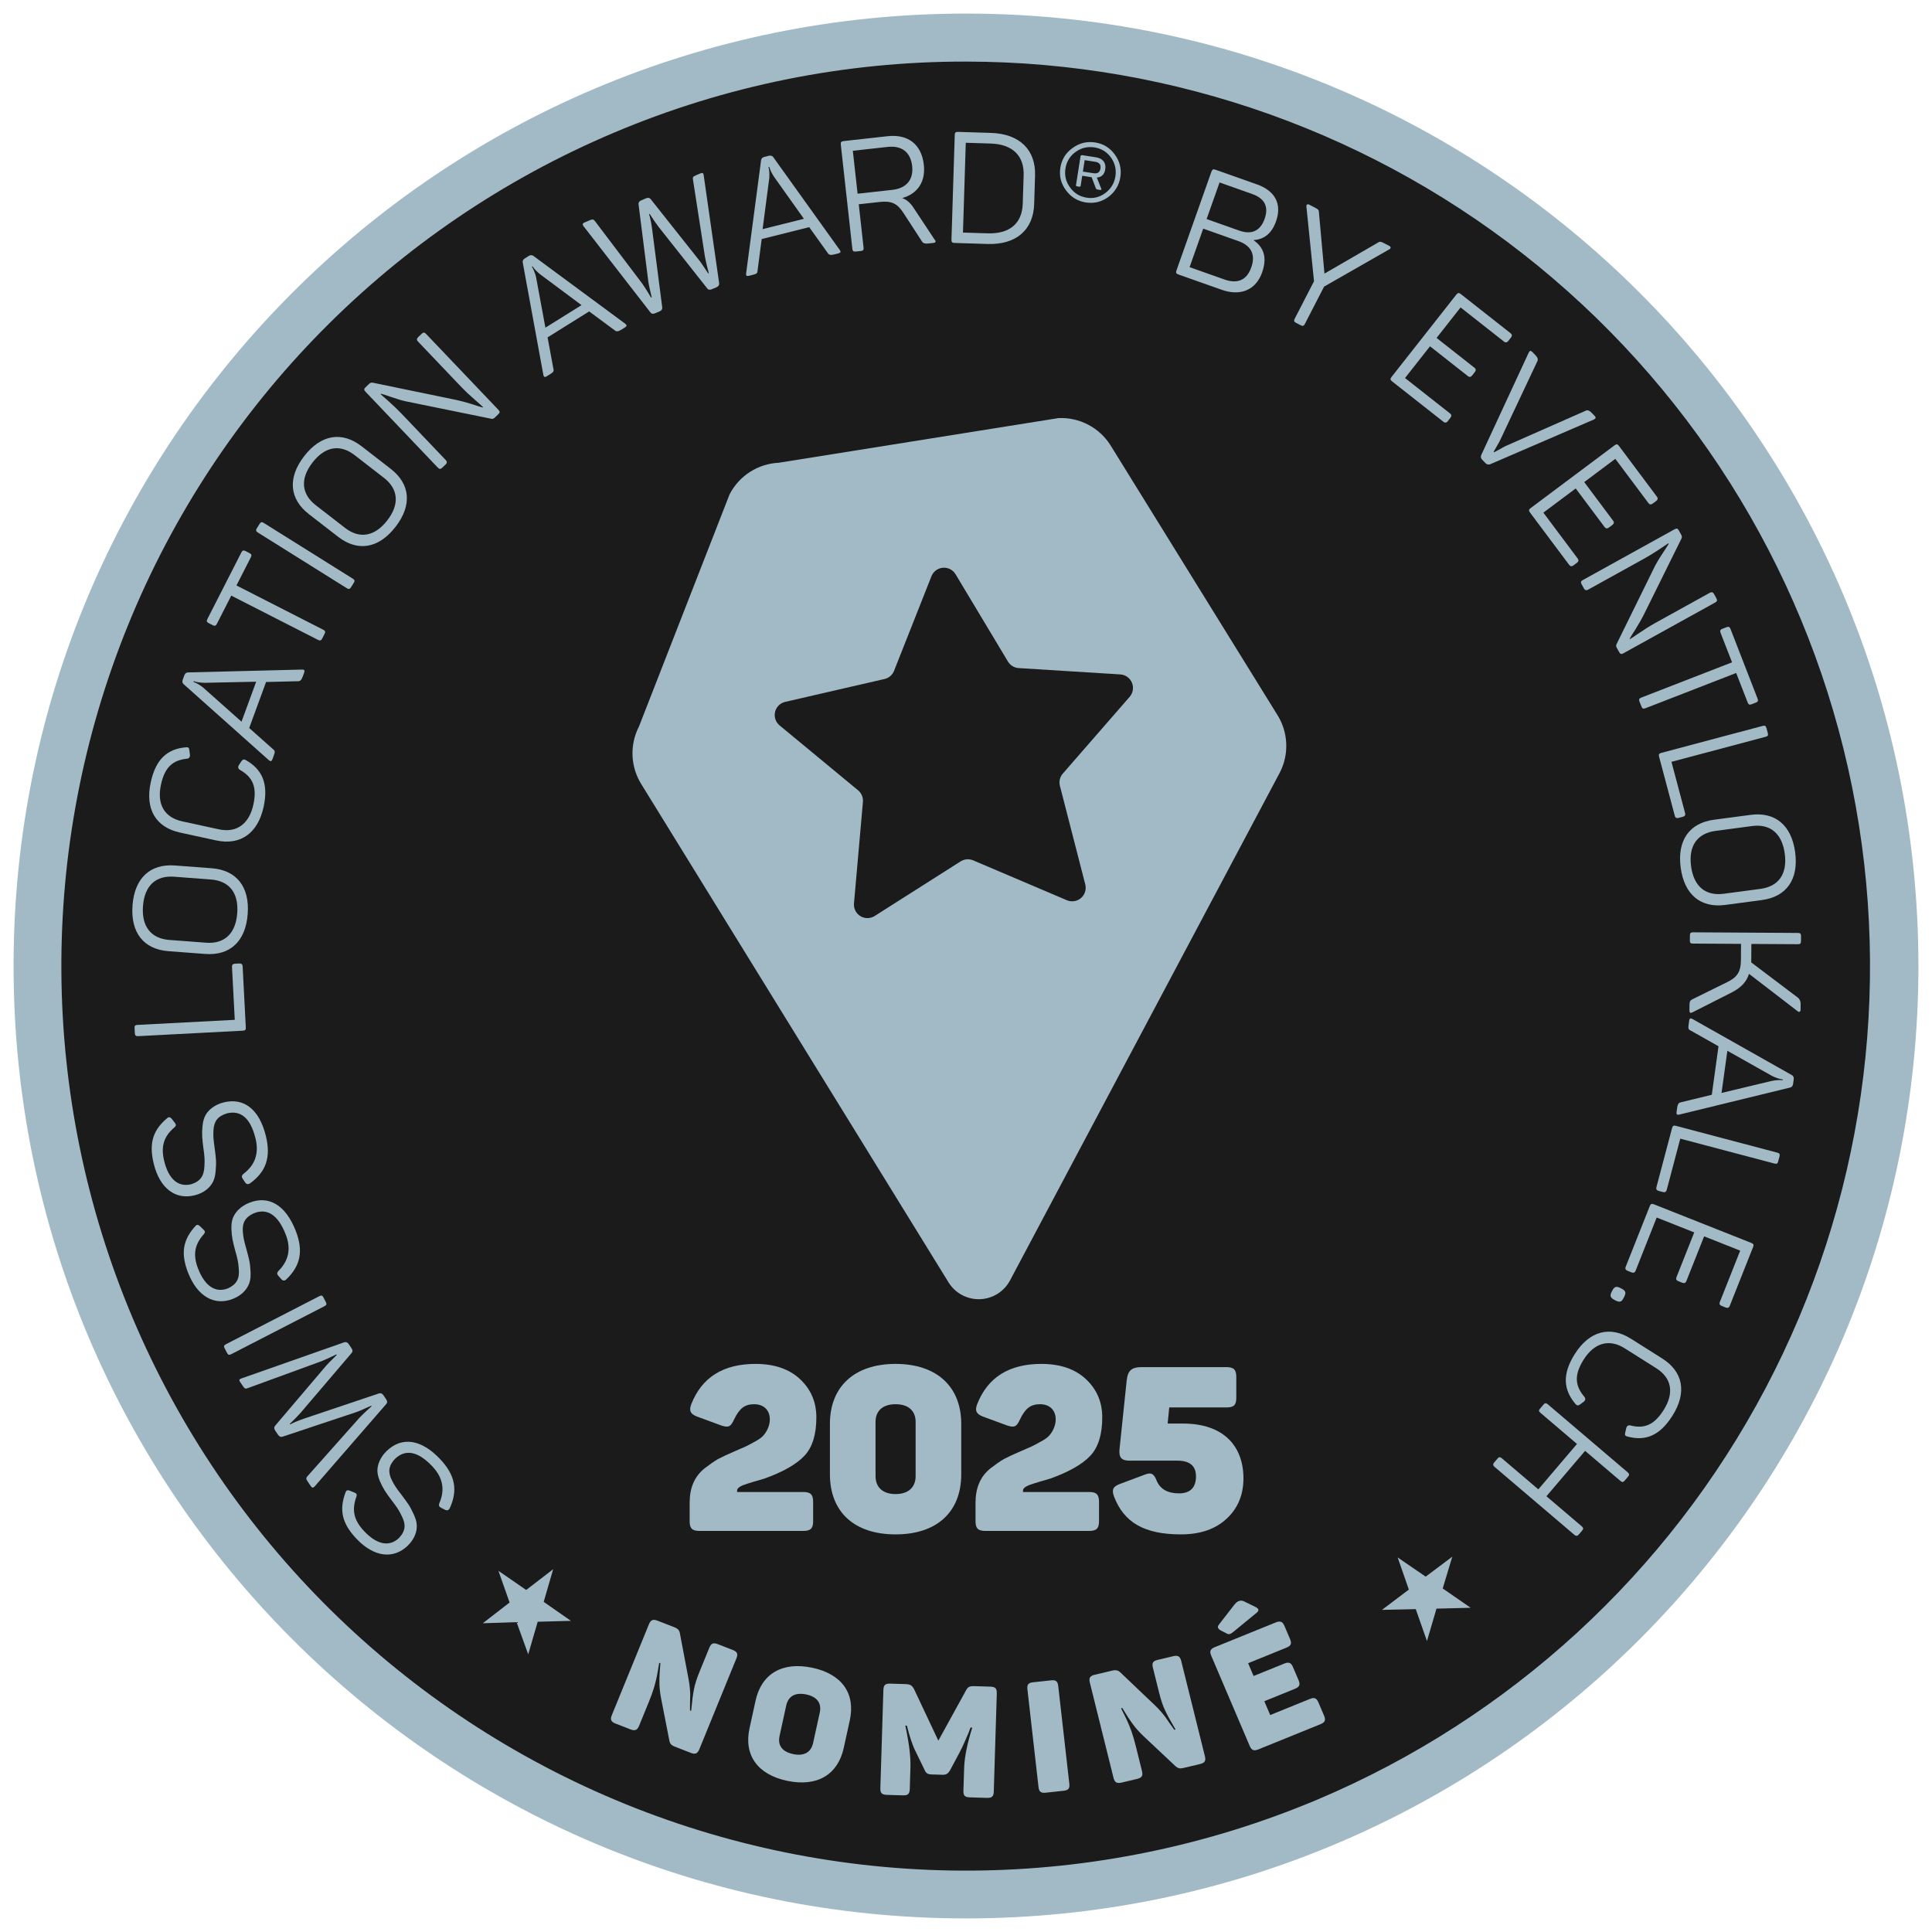 <svg width="152" height="152" viewBox="0 0 152 152" fill="none" xmlns="http://www.w3.org/2000/svg">
<g clip-path="url(#clip0_26738_34839)">
<path d="M127.651 127.649C156.176 99.124 156.176 52.876 127.651 24.351C99.126 -4.175 52.877 -4.175 24.352 24.351C-4.173 52.876 -4.173 99.124 24.352 127.649C52.877 156.175 99.126 156.175 127.651 127.649Z" fill="#1B1B1B"/>
<path d="M76 4.845C92.415 4.856 108.321 10.541 121.025 20.937C133.728 31.332 142.448 45.8 145.707 61.888C148.966 77.976 146.564 94.696 138.907 109.216C131.251 123.736 118.811 135.163 103.694 141.562C86.306 148.907 66.712 149.044 49.223 141.943C31.734 134.841 17.782 121.083 10.437 103.694C3.092 86.306 2.955 66.712 10.057 49.223C17.158 31.734 30.917 17.782 48.305 10.437C57.066 6.729 66.486 4.827 76 4.845ZM76 1.068C34.616 1.068 1.068 34.616 1.068 76C1.068 117.383 34.616 150.931 76 150.931C117.383 150.931 150.931 117.383 150.931 76C150.931 34.616 117.383 1.068 76 1.068Z" fill="#A1BAC5"/>
<path d="M43.521 123.457L42.775 126.027L44.919 127.52L42.304 127.591L41.557 130.153L40.642 127.621L37.981 127.71L40.092 126.078L39.215 123.586L41.398 125.091L43.521 123.457Z" fill="#A1BAC5"/>
<path d="M109.962 122.533L112.165 124.042L114.26 122.47L113.505 124.971L115.703 126.491L113.015 126.56L112.266 129.111L111.385 126.598L108.725 126.657L110.841 125.061L109.962 122.533Z" fill="#A1BAC5"/>
<path d="M100.467 56.198L87.348 34.998C86.912 34.32 86.306 33.769 85.589 33.4C84.873 33.03 84.072 32.856 83.266 32.895L61.266 36.407C60.46 36.445 59.678 36.695 58.999 37.132C58.32 37.569 57.768 38.177 57.399 38.895L50.27 57.161C49.901 57.878 49.727 58.679 49.765 59.484C49.803 60.289 50.053 61.071 50.489 61.749L74.656 100.938C74.922 101.349 75.29 101.683 75.725 101.906C76.16 102.13 76.646 102.235 77.134 102.212C77.622 102.189 78.096 102.037 78.507 101.774C78.919 101.51 79.254 101.142 79.479 100.708L100.682 60.797C101.055 60.08 101.232 59.276 101.194 58.469C101.156 57.661 100.905 56.877 100.467 56.198ZM88.878 54.82L83.618 60.861C83.504 60.991 83.424 61.145 83.384 61.313C83.344 61.48 83.345 61.654 83.387 61.821L85.385 69.585C85.433 69.777 85.427 69.978 85.368 70.167C85.308 70.356 85.197 70.525 85.046 70.654C84.896 70.783 84.713 70.867 84.517 70.898C84.321 70.928 84.121 70.904 83.939 70.827L76.564 67.689C76.405 67.622 76.233 67.594 76.061 67.608C75.889 67.622 75.724 67.677 75.578 67.768L68.815 72.066C68.648 72.172 68.454 72.23 68.256 72.232C68.057 72.234 67.862 72.181 67.693 72.078C67.523 71.975 67.386 71.826 67.297 71.649C67.207 71.472 67.169 71.274 67.187 71.076L67.89 63.093C67.906 62.922 67.879 62.749 67.814 62.59C67.748 62.43 67.644 62.29 67.512 62.179L61.338 57.074C61.185 56.948 61.07 56.782 61.006 56.593C60.943 56.406 60.934 56.203 60.979 56.01C61.025 55.817 61.124 55.641 61.264 55.501C61.405 55.361 61.583 55.264 61.776 55.22L69.585 53.422C69.754 53.385 69.911 53.306 70.043 53.193C70.175 53.081 70.277 52.938 70.34 52.777L73.286 45.326C73.36 45.144 73.483 44.986 73.641 44.87C73.799 44.754 73.987 44.684 74.182 44.668C74.378 44.652 74.574 44.69 74.749 44.779C74.924 44.868 75.071 45.004 75.174 45.171L79.301 52.048C79.39 52.195 79.512 52.319 79.659 52.408C79.806 52.498 79.972 52.55 80.143 52.561L88.141 53.06C88.339 53.073 88.53 53.14 88.691 53.255C88.852 53.371 88.978 53.529 89.055 53.712C89.132 53.894 89.156 54.095 89.124 54.291C89.093 54.486 89.007 54.67 88.878 54.82Z" fill="#A1BAC5"/>
<path d="M56.479 129.356C56.111 129.213 55.946 129.293 55.801 129.647L55.038 131.517C54.815 132.064 54.663 132.533 54.594 132.929C54.514 133.321 54.447 133.876 54.377 134.602L54.285 134.566C54.278 134.193 54.297 133.593 54.303 133.318C54.297 133.038 54.265 132.563 54.173 132.105L53.482 128.453C53.44 128.265 53.312 128.123 53.093 128.038L51.739 127.51C51.372 127.368 51.195 127.444 51.051 127.797L48.138 134.934C47.993 135.288 48.069 135.462 48.436 135.605L49.595 136.056C49.962 136.199 50.139 136.123 50.283 135.77L51.042 133.911C51.205 133.512 51.347 133.132 51.457 132.765C51.562 132.409 51.628 132.118 51.672 131.911C51.717 131.703 51.776 131.33 51.864 130.822L51.956 130.858C51.9 131.484 51.872 131.975 51.88 132.348C51.876 132.716 51.919 133.13 52.007 133.6L52.671 136.99C52.714 137.178 52.831 137.316 53.049 137.401L54.345 137.906C54.701 138.044 54.878 137.968 55.023 137.615L57.935 130.478C58.08 130.124 58.005 129.95 57.649 129.811L56.479 129.356Z" fill="#A1BAC5"/>
<path d="M58.97 135.964C58.509 138.069 59.582 139.614 61.944 140.109C64.295 140.6 65.921 139.62 66.382 137.515L66.857 135.35C67.318 133.245 66.244 131.699 63.894 131.207C61.532 130.713 59.905 131.694 59.444 133.799L58.97 135.964ZM63.972 137.124C63.806 137.882 63.237 138.178 62.406 138.004C61.55 137.825 61.167 137.329 61.333 136.572L61.854 134.19C62.02 133.432 62.577 133.133 63.433 133.312C64.265 133.486 64.66 133.984 64.494 134.742L63.972 137.124Z" fill="#A1BAC5"/>
<path d="M76.679 132.659C76.273 132.647 76.148 132.705 75.978 133.032L73.824 136.947L71.916 132.898C71.741 132.585 71.633 132.508 71.202 132.495L70.045 132.46C69.651 132.448 69.512 132.567 69.5 132.961L69.262 140.691C69.25 141.072 69.382 141.199 69.775 141.211L71.031 141.249C71.425 141.261 71.564 141.142 71.576 140.76L71.629 139.012C71.654 138.2 71.516 137.112 71.225 135.76L71.348 135.764C71.578 136.67 71.804 137.354 72.048 137.818L72.732 139.23C72.858 139.517 72.979 139.595 73.311 139.605L74.136 139.629C74.444 139.639 74.582 139.544 74.738 139.29L75.47 137.92C75.6 137.69 75.759 137.35 75.957 136.9C76.156 136.45 76.289 136.121 76.357 135.914L76.493 135.918C76.097 137.175 75.879 138.24 75.852 139.127L75.797 140.887C75.786 141.268 75.905 141.395 76.299 141.407L77.641 141.447C78.034 141.459 78.174 141.34 78.185 140.958L78.423 133.229C78.435 132.835 78.304 132.708 77.91 132.696L76.679 132.659Z" fill="#A1BAC5"/>
<path d="M81.706 140.605C81.746 140.96 81.896 141.08 82.251 141.042L83.696 140.886C84.051 140.848 84.17 140.699 84.13 140.344L83.255 132.636C83.215 132.281 83.065 132.161 82.71 132.199L81.265 132.355C80.91 132.393 80.791 132.542 80.831 132.897L81.706 140.605Z" fill="#A1BAC5"/>
<path d="M91.084 130.59C90.7 130.68 90.613 130.84 90.705 131.21L91.193 133.17C91.335 133.744 91.49 134.213 91.669 134.576C91.836 134.941 92.111 135.433 92.484 136.066L92.388 136.089C92.161 135.788 91.82 135.287 91.662 135.058C91.492 134.833 91.184 134.463 90.837 134.14L88.111 131.545C87.965 131.415 87.776 131.371 87.549 131.425L86.134 131.759C85.751 131.85 85.652 132.012 85.744 132.383L87.604 139.863C87.696 140.234 87.861 140.334 88.244 140.244L89.455 139.958C89.838 139.867 89.937 139.704 89.845 139.334L89.361 137.386C89.257 136.968 89.147 136.576 89.019 136.214C88.894 135.864 88.774 135.589 88.688 135.394C88.601 135.2 88.428 134.861 88.199 134.396L88.294 134.374C88.62 134.917 88.889 135.334 89.116 135.635C89.331 135.938 89.612 136.251 89.961 136.586L92.511 138.982C92.658 139.112 92.834 139.159 93.062 139.105L94.416 138.785C94.787 138.697 94.887 138.535 94.794 138.164L92.934 130.684C92.842 130.313 92.678 130.213 92.306 130.301L91.084 130.59Z" fill="#A1BAC5"/>
<path d="M95.889 127.828C95.761 128 95.808 128.14 96.038 128.273L96.517 128.517C96.682 128.622 96.831 128.562 97.066 128.361L98.861 126.888C99.107 126.682 99.022 126.544 98.736 126.408L97.874 125.987C97.605 125.857 97.349 125.947 97.106 126.258L95.889 127.828ZM95.581 129.587C95.216 129.735 95.144 129.911 95.293 130.262L98.317 137.353C98.466 137.704 98.645 137.778 99.01 137.63L103.894 135.649C104.248 135.505 104.32 135.33 104.17 134.978L103.731 133.948C103.576 133.585 103.403 133.523 103.049 133.666L99.934 134.93L99.47 133.843L101.878 132.866C102.243 132.718 102.315 132.542 102.161 132.18L101.726 131.16C101.576 130.809 101.398 130.735 101.033 130.884L98.625 131.86L98.195 130.852L101.208 129.63C101.573 129.482 101.645 129.306 101.491 128.944L101.056 127.925C100.906 127.573 100.728 127.5 100.362 127.648L95.581 129.587Z" fill="#A1BAC5"/>
</g>
<path d="M32.055 121.628C32.618 121.095 32.818 120.483 32.789 119.985C32.778 119.741 32.699 119.46 32.551 119.142C32.403 118.825 32.271 118.56 32.137 118.364C32.003 118.169 31.819 117.902 31.584 117.6C31.214 117.119 31.029 116.87 30.815 116.428C30.519 115.81 30.558 115.332 31.079 114.772C31.911 113.985 32.89 114.178 34.016 115.368C34.845 116.245 35.027 117.208 34.561 118.275C34.505 118.43 34.545 118.545 34.674 118.609L35.035 118.794C35.181 118.859 35.295 118.818 35.378 118.673C36.027 117.262 35.834 116.072 34.624 114.793C33.135 113.218 31.625 113.019 30.444 114.136C29.898 114.652 29.68 115.264 29.693 115.744C29.704 115.988 29.766 116.251 29.897 116.551C30.151 117.141 30.377 117.453 30.814 118.04C31.209 118.547 31.384 118.805 31.607 119.273C31.945 119.935 31.914 120.44 31.393 121C30.632 121.719 29.662 121.535 28.655 120.471C27.817 119.585 27.666 118.779 28.043 117.744C28.092 117.563 28.058 117.51 27.904 117.436L27.516 117.277C27.352 117.211 27.238 117.252 27.191 117.398C26.673 118.769 26.887 119.838 28.038 121.054C29.417 122.513 30.936 122.686 32.055 121.628Z" fill="#A1BAC5"/>
<path d="M19.124 109.071C19.242 109.244 19.314 109.285 19.488 109.212L25.273 107.1C25.531 106.999 25.929 106.818 26.467 106.557L26.494 106.598C26.003 107.08 25.695 107.394 25.567 107.555L21.654 112.161C21.552 112.275 21.553 112.408 21.657 112.561L21.872 112.877C21.975 113.03 22.099 113.08 22.242 113.027L27.97 111.118C28.168 111.058 28.583 110.881 29.206 110.592L29.233 110.633C29.21 110.664 29.061 110.795 28.803 111.029C28.552 111.274 28.369 111.443 28.268 111.556L24.191 116.14C24.065 116.284 24.076 116.366 24.194 116.539L24.471 116.947C24.547 117.059 24.642 117.068 24.754 116.948L30.393 110.456C30.484 110.349 30.48 110.233 30.383 110.09L30.162 109.764C30.072 109.632 29.949 109.582 29.816 109.627L23.951 111.599C23.505 111.753 23.12 111.91 22.824 112.066L22.797 112.026C23.132 111.708 23.42 111.409 23.657 111.144L27.668 106.442C27.759 106.335 27.755 106.219 27.651 106.066L27.437 105.75C27.34 105.607 27.217 105.557 27.084 105.603L18.986 108.451C18.826 108.5 18.792 108.582 18.882 108.715L19.124 109.071Z" fill="#A1BAC5"/>
<path d="M25.525 102.766C25.69 102.682 25.716 102.599 25.632 102.434L25.446 102.073C25.361 101.909 25.284 101.893 25.12 101.978L17.784 105.753C17.62 105.838 17.587 105.91 17.672 106.074L17.858 106.435C17.942 106.6 18.025 106.626 18.19 106.542L25.525 102.766Z" fill="#A1BAC5"/>
<path d="M18.33 102.186C19.051 101.899 19.464 101.404 19.62 100.931C19.701 100.7 19.731 100.41 19.712 100.06C19.692 99.71 19.668 99.415 19.615 99.184C19.563 98.953 19.491 98.637 19.384 98.269C19.219 97.685 19.139 97.386 19.104 96.896C19.058 96.212 19.271 95.783 19.962 95.455C21.027 95.032 21.865 95.574 22.469 97.096C22.915 98.218 22.727 99.18 21.9 99.999C21.79 100.122 21.785 100.243 21.881 100.351L22.148 100.656C22.26 100.77 22.381 100.775 22.511 100.67C23.637 99.6 23.898 98.423 23.248 96.787C22.447 94.773 21.118 94.029 19.608 94.629C18.91 94.906 18.481 95.395 18.315 95.845C18.235 96.076 18.195 96.343 18.206 96.67C18.223 97.313 18.318 97.686 18.506 98.392C18.685 99.01 18.753 99.315 18.786 99.832C18.855 100.573 18.639 101.029 17.948 101.357C16.975 101.743 16.142 101.213 15.601 99.852C15.151 98.719 15.308 97.914 16.042 97.093C16.154 96.942 16.143 96.88 16.026 96.754L15.725 96.463C15.598 96.341 15.476 96.337 15.378 96.455C14.39 97.537 14.193 98.609 14.811 100.165C15.552 102.031 16.9 102.754 18.33 102.186Z" fill="#A1BAC5"/>
<path d="M15.309 94.042C16.062 93.857 16.538 93.422 16.758 92.975C16.869 92.757 16.939 92.474 16.967 92.124C16.995 91.775 17.011 91.479 16.99 91.243C16.97 91.007 16.941 90.685 16.886 90.305C16.801 89.705 16.764 89.397 16.795 88.907C16.842 88.224 17.112 87.827 17.842 87.597C18.953 87.323 19.71 87.973 20.102 89.563C20.391 90.735 20.074 91.663 19.143 92.362C19.017 92.469 18.996 92.588 19.076 92.708L19.299 93.046C19.394 93.175 19.514 93.196 19.657 93.11C20.918 92.203 21.336 91.073 20.915 89.363C20.396 87.259 19.181 86.341 17.603 86.73C16.873 86.909 16.382 87.335 16.157 87.758C16.045 87.976 15.97 88.236 15.936 88.561C15.865 89.2 15.909 89.582 15.999 90.308C16.092 90.945 16.118 91.255 16.081 91.772C16.048 92.516 15.772 92.939 15.043 93.169C14.027 93.42 13.273 92.781 12.922 91.358C12.63 90.175 12.896 89.399 13.735 88.685C13.866 88.551 13.864 88.489 13.765 88.348L13.507 88.018C13.397 87.881 13.277 87.859 13.163 87.963C12.037 88.901 11.697 89.936 12.097 91.562C12.578 93.511 13.814 94.411 15.309 94.042Z" fill="#A1BAC5"/>
<path d="M10.608 81.286C10.618 81.471 10.683 81.529 10.867 81.519L19.106 81.089C19.291 81.08 19.349 81.015 19.339 80.831L19.088 76.022C19.08 75.862 18.99 75.793 18.83 75.802L18.486 75.82C18.326 75.828 18.244 75.906 18.252 76.066L18.47 80.235L10.821 80.634C10.636 80.644 10.577 80.696 10.587 80.88L10.608 81.286Z" fill="#A1BAC5"/>
<path d="M16.152 75.052C18.08 75.197 19.325 74.08 19.488 71.907C19.651 69.746 18.587 68.455 16.659 68.31L13.761 68.092C11.834 67.947 10.589 69.064 10.426 71.225C10.262 73.398 11.326 74.688 13.254 74.834L16.152 75.052ZM16.593 69.194C18.029 69.303 18.786 70.236 18.665 71.845C18.544 73.453 17.655 74.276 16.218 74.168L13.32 73.949C11.884 73.841 11.128 72.895 11.249 71.287C11.37 69.678 12.258 68.868 13.695 68.976L16.593 69.194Z" fill="#A1BAC5"/>
<path d="M17.002 66.119C18.892 66.53 20.282 65.585 20.74 63.48C21.135 61.663 20.637 60.533 19.335 59.797C19.202 59.717 19.095 59.744 19.003 59.876L18.778 60.217C18.71 60.354 18.735 60.473 18.866 60.564C19.888 61.139 20.235 61.92 19.934 63.304C19.596 64.856 18.589 65.545 17.206 65.244L14.342 64.621C12.946 64.317 12.323 63.299 12.666 61.723C12.962 60.364 13.59 59.794 14.734 59.69C14.879 59.659 14.948 59.573 14.946 59.409L14.895 59.007C14.874 58.814 14.807 58.774 14.614 58.795C13.136 58.927 12.25 59.755 11.86 61.548C11.396 63.678 12.274 65.091 14.163 65.502L17.002 66.119Z" fill="#A1BAC5"/>
<path d="M14.796 52.903C14.652 52.902 14.556 52.985 14.501 53.135L14.374 53.482C14.319 53.633 14.354 53.75 14.464 53.843L21.155 59.811C21.285 59.924 21.371 59.903 21.43 59.741L21.545 59.429C21.646 59.152 21.641 59.058 21.485 58.948L19.606 57.276L20.933 53.657L23.447 53.595C23.599 53.611 23.719 53.498 23.808 53.255L23.931 52.92C23.994 52.747 23.942 52.675 23.77 52.678L14.796 52.903ZM20.154 53.634L19.001 56.779L15.965 54.079C15.71 53.88 15.461 53.736 15.218 53.647L15.239 53.59C15.459 53.67 15.746 53.71 16.096 53.72L20.154 53.634Z" fill="#A1BAC5"/>
<path d="M16.319 48.697C16.235 48.861 16.262 48.944 16.426 49.028L16.733 49.185C16.898 49.269 16.981 49.242 17.065 49.077L18.195 46.861L25.018 50.342C25.182 50.426 25.265 50.399 25.349 50.235L25.534 49.873C25.618 49.708 25.591 49.626 25.426 49.542L18.604 46.061L19.734 43.845C19.818 43.681 19.791 43.598 19.627 43.514L19.32 43.357C19.155 43.273 19.072 43.3 18.988 43.465L16.319 48.697Z" fill="#A1BAC5"/>
<path d="M27.28 46.275C27.437 46.373 27.521 46.353 27.619 46.197L27.835 45.852C27.933 45.696 27.907 45.621 27.75 45.523L20.757 41.146C20.601 41.048 20.522 41.057 20.424 41.213L20.209 41.558C20.111 41.714 20.13 41.799 20.287 41.897L27.28 46.275Z" fill="#A1BAC5"/>
<path d="M26.602 42.232C28.131 43.416 29.785 43.171 31.119 41.448C32.447 39.734 32.27 38.072 30.742 36.888L28.445 35.108C26.916 33.924 25.262 34.169 23.935 35.883C22.6 37.606 22.776 39.268 24.305 40.452L26.602 42.232ZM30.199 37.589C31.338 38.471 31.455 39.667 30.467 40.943C29.479 42.218 28.284 42.413 27.145 41.531L24.848 39.751C23.709 38.869 23.599 37.663 24.587 36.388C25.575 35.112 26.763 34.926 27.902 35.809L30.199 37.589Z" fill="#A1BAC5"/>
<path d="M32.897 26.525C32.781 26.636 32.769 26.749 32.88 26.864L36.32 30.475C36.575 30.742 36.907 31.055 37.308 31.405C37.718 31.763 37.948 31.969 38.007 32.031L37.98 32.057C37.876 32.037 37.591 31.951 37.116 31.792C36.632 31.641 36.225 31.535 35.904 31.467L29.318 30.106C29.214 30.086 29.126 30.119 29.046 30.195L28.76 30.467C28.627 30.594 28.625 30.681 28.752 30.815L34.443 36.788C34.571 36.922 34.658 36.924 34.792 36.796L35.068 36.533C35.184 36.422 35.178 36.309 35.067 36.193L31.542 32.494C31.296 32.235 30.981 31.94 30.597 31.591C30.205 31.251 29.983 31.054 29.941 31.009L29.976 30.975C30.045 30.994 30.305 31.07 30.763 31.229C31.22 31.388 31.601 31.502 31.904 31.57L38.639 32.944C38.734 32.972 38.83 32.948 38.919 32.863L39.204 32.591C39.338 32.464 39.34 32.377 39.213 32.243L33.521 26.27C33.394 26.137 33.307 26.134 33.173 26.262L32.897 26.525Z" fill="#A1BAC5"/>
<path d="M41.97 20.137C41.856 20.049 41.73 20.055 41.594 20.14L41.281 20.336C41.145 20.421 41.101 20.535 41.131 20.676L42.748 29.495C42.781 29.663 42.862 29.7 43.008 29.609L43.29 29.433C43.541 29.276 43.594 29.199 43.538 29.016L43.082 26.543L46.351 24.501L48.374 25.996C48.483 26.101 48.648 26.086 48.867 25.949L49.17 25.76C49.327 25.662 49.329 25.573 49.192 25.47L41.97 20.137ZM45.751 24.005L42.91 25.779L42.171 21.784C42.091 21.47 41.983 21.204 41.846 20.985L41.898 20.952C42.022 21.15 42.224 21.358 42.494 21.581L45.751 24.005Z" fill="#A1BAC5"/>
<path d="M54.727 13.803C54.535 13.884 54.481 13.947 54.519 14.131L55.464 20.217C55.513 20.49 55.613 20.916 55.764 21.494L55.718 21.513C55.341 20.937 55.094 20.574 54.96 20.417L51.204 15.682C51.112 15.56 50.981 15.536 50.811 15.607L50.46 15.756C50.29 15.828 50.216 15.94 50.24 16.09L50.998 22.081C51.018 22.286 51.111 22.728 51.273 23.395L51.228 23.414C51.202 23.385 51.103 23.213 50.923 22.915C50.732 22.621 50.602 22.409 50.51 22.287L46.808 17.396C46.691 17.245 46.608 17.24 46.415 17.322L45.962 17.514C45.837 17.566 45.809 17.658 45.906 17.791L51.176 24.586C51.263 24.697 51.377 24.715 51.536 24.648L51.899 24.494C52.047 24.432 52.12 24.32 52.101 24.181L51.308 18.045C51.244 17.577 51.165 17.169 51.069 16.849L51.115 16.83C51.36 17.22 51.598 17.561 51.812 17.845L55.644 22.695C55.731 22.805 55.845 22.823 56.015 22.751L56.367 22.602C56.526 22.535 56.599 22.424 56.58 22.285L55.363 13.787C55.346 13.621 55.272 13.572 55.124 13.634L54.727 13.803Z" fill="#A1BAC5"/>
<path d="M60.841 12.371C60.76 12.251 60.638 12.218 60.483 12.257L60.124 12.347C59.969 12.386 59.891 12.481 59.876 12.625L58.7 21.513C58.679 21.683 58.745 21.743 58.912 21.701L59.235 21.621C59.521 21.549 59.596 21.492 59.599 21.301L59.926 18.807L63.665 17.871L65.129 19.916C65.201 20.05 65.362 20.086 65.613 20.023L65.96 19.937C66.139 19.892 66.169 19.808 66.07 19.668L60.841 12.371ZM63.247 17.214L59.998 18.027L60.525 13.998C60.546 13.676 60.525 13.389 60.462 13.138L60.522 13.123C60.578 13.35 60.707 13.61 60.895 13.906L63.247 17.214Z" fill="#A1BAC5"/>
<path d="M66.368 11.1C66.184 11.12 66.13 11.188 66.15 11.372L67.058 19.572C67.079 19.756 67.147 19.81 67.33 19.79L67.734 19.745C67.918 19.724 67.96 19.658 67.94 19.474L67.563 16.072L69.215 15.889C70.157 15.784 70.605 16.02 71.083 16.76L72.532 18.99C72.609 19.131 72.777 19.186 73.034 19.158L73.438 19.113C73.621 19.093 73.661 19.002 73.533 18.855L71.867 16.338C71.612 15.945 71.312 15.694 70.978 15.582C72.192 15.249 72.83 14.299 72.682 12.965C72.505 11.362 71.447 10.537 69.832 10.716L66.368 11.1ZM71.764 13.067C71.884 14.144 71.301 14.815 70.212 14.936L67.471 15.24L67.096 11.862L69.838 11.558C70.952 11.435 71.644 11.977 71.764 13.067Z" fill="#A1BAC5"/>
<path d="M75.369 10.375C75.185 10.369 75.121 10.429 75.115 10.613L74.856 18.86C74.85 19.044 74.91 19.108 75.094 19.113L77.691 19.195C79.956 19.266 81.299 18.077 81.363 16.058L81.433 13.818C81.497 11.8 80.231 10.528 77.966 10.457L75.369 10.375ZM80.464 16.03C80.416 17.568 79.441 18.412 77.718 18.358L75.761 18.297L75.983 11.232L77.94 11.293C79.663 11.348 80.583 12.251 80.535 13.79L80.464 16.03Z" fill="#A1BAC5"/>
<path d="M83.868 14.973C84.257 15.508 84.781 15.827 85.425 15.928C86.07 16.029 86.666 15.886 87.201 15.496C87.723 15.104 88.042 14.581 88.143 13.936C88.244 13.291 88.101 12.695 87.711 12.161C87.321 11.626 86.81 11.309 86.165 11.208C85.52 11.107 84.925 11.25 84.39 11.64C83.843 12.028 83.524 12.551 83.423 13.196C83.322 13.841 83.466 14.437 83.868 14.973ZM84.628 11.951C85.064 11.633 85.569 11.513 86.116 11.599C86.652 11.683 87.083 11.95 87.401 12.386C87.718 12.835 87.84 13.327 87.754 13.875C87.668 14.422 87.401 14.854 86.963 15.184C86.525 15.514 86.032 15.637 85.497 15.553C84.949 15.467 84.505 15.198 84.189 14.749C83.859 14.311 83.739 13.806 83.825 13.259C83.91 12.711 84.179 12.268 84.628 11.951ZM85.161 12.21C85.076 12.196 85.021 12.225 85.008 12.31L84.655 14.561C84.645 14.622 84.678 14.652 84.739 14.661L84.909 14.688C84.97 14.697 85.01 14.679 85.02 14.618L85.144 13.827L85.886 13.944L86.212 14.805C86.239 14.871 86.284 14.903 86.357 14.915L86.527 14.941C86.637 14.959 86.681 14.916 86.633 14.821L86.293 13.97C86.671 13.942 86.894 13.715 86.957 13.314C87.035 12.815 86.766 12.461 86.231 12.377L85.161 12.21ZM85.337 12.598L86.164 12.728C86.492 12.78 86.627 12.95 86.58 13.255C86.532 13.559 86.351 13.68 86.023 13.628L85.195 13.499L85.337 12.598Z" fill="#A1BAC5"/>
<path d="M95.625 13.352C95.451 13.29 95.372 13.328 95.31 13.502L92.558 21.279C92.496 21.453 92.534 21.532 92.708 21.594L96.109 22.797C97.583 23.319 98.799 22.835 99.297 21.431C99.691 20.316 99.465 19.479 98.634 18.91L98.642 18.887C99.485 18.832 100.066 18.333 100.391 17.416C100.872 16.058 100.326 15.016 98.898 14.51L95.625 13.352ZM99.495 17.216C99.154 18.18 98.459 18.483 97.496 18.142L94.93 17.234L95.949 14.355L98.514 15.263C99.501 15.612 99.832 16.265 99.495 17.216ZM97.65 22.023C97.293 22.184 96.853 22.172 96.353 21.996L93.591 21.018L94.663 17.988L97.426 18.966C97.925 19.143 98.275 19.41 98.451 19.76C98.624 20.121 98.62 20.538 98.443 21.037C98.266 21.536 98.007 21.863 97.65 22.023Z" fill="#A1BAC5"/>
<path d="M108.884 19.13C108.621 18.995 108.544 18.983 108.366 19.113L104.202 21.525L103.769 16.745C103.771 16.525 103.717 16.469 103.454 16.334L103.005 16.102C102.863 16.029 102.757 16.1 102.783 16.265L103.38 22.127L101.863 25.071C101.778 25.236 101.805 25.319 101.969 25.403L102.33 25.589C102.495 25.674 102.578 25.647 102.662 25.483L104.173 22.549L109.297 19.619C109.446 19.544 109.442 19.418 109.3 19.344L108.884 19.13Z" fill="#A1BAC5"/>
<path d="M114.926 23.133C114.781 23.018 114.694 23.029 114.58 23.174L109.478 29.657C109.363 29.802 109.374 29.889 109.519 30.003L113.564 33.186C113.689 33.285 113.801 33.263 113.9 33.138L114.113 32.867C114.212 32.741 114.207 32.627 114.081 32.528L110.54 29.741L112.505 27.245L115.485 29.59C115.611 29.689 115.722 29.667 115.821 29.541L116.034 29.27C116.133 29.145 116.129 29.031 116.003 28.932L113.023 26.587L114.911 24.187L118.327 26.875C118.453 26.974 118.564 26.952 118.663 26.826L118.876 26.555C118.975 26.43 118.971 26.316 118.845 26.217L114.926 23.133Z" fill="#A1BAC5"/>
<path d="M125.213 32.468C125.041 32.291 124.885 32.237 124.753 32.314L118.44 35.099C118.3 35.167 118.124 35.27 117.914 35.389C117.704 35.508 117.572 35.568 117.537 35.584L117.511 35.558C117.529 35.523 117.592 35.394 117.716 35.186C117.841 34.979 117.939 34.797 118.01 34.659L120.953 28.417C121.025 28.279 120.975 28.121 120.803 27.945L120.553 27.689C120.433 27.566 120.346 27.582 120.274 27.738L116.533 35.807C116.479 35.946 116.504 36.059 116.615 36.174L116.873 36.438C116.985 36.553 117.107 36.572 117.247 36.521L125.407 33.001C125.556 32.925 125.574 32.838 125.462 32.723L125.213 32.468Z" fill="#A1BAC5"/>
<path d="M127.372 35.084C127.261 34.936 127.175 34.924 127.027 35.034L120.421 39.976C120.273 40.086 120.26 40.173 120.371 40.321L123.454 44.442C123.55 44.571 123.663 44.578 123.791 44.482L124.067 44.276C124.196 44.18 124.22 44.069 124.124 43.941L121.425 40.332L123.969 38.429L126.241 41.466C126.337 41.594 126.45 41.602 126.578 41.506L126.854 41.299C126.982 41.203 127.007 41.093 126.911 40.965L124.64 37.927L127.085 36.098L129.689 39.579C129.785 39.707 129.898 39.715 130.026 39.619L130.302 39.412C130.43 39.316 130.455 39.206 130.359 39.078L127.372 35.084Z" fill="#A1BAC5"/>
<path d="M134.851 46.735C134.773 46.595 134.667 46.556 134.527 46.633L130.163 49.048C129.84 49.227 129.453 49.469 129.014 49.768C128.563 50.074 128.306 50.244 128.231 50.286L128.213 50.254C128.258 50.158 128.413 49.904 128.688 49.484C128.956 49.054 129.161 48.687 129.309 48.395L132.292 42.367C132.338 42.271 132.329 42.178 132.275 42.081L132.084 41.736C131.995 41.574 131.911 41.55 131.749 41.64L124.531 45.634C124.369 45.724 124.345 45.807 124.434 45.969L124.619 46.303C124.697 46.443 124.808 46.466 124.948 46.389L129.419 43.914C129.732 43.741 130.097 43.511 130.532 43.228C130.96 42.935 131.207 42.77 131.261 42.74L131.285 42.784C131.249 42.846 131.109 43.078 130.84 43.48C130.57 43.883 130.364 44.222 130.221 44.498L127.188 50.666C127.137 50.751 127.135 50.85 127.195 50.958L127.386 51.302C127.475 51.464 127.559 51.488 127.72 51.399L134.939 47.404C135.101 47.315 135.125 47.231 135.035 47.069L134.851 46.735Z" fill="#A1BAC5"/>
<path d="M136.148 49.486C136.081 49.314 136.001 49.279 135.829 49.346L135.508 49.471C135.336 49.538 135.3 49.618 135.367 49.79L136.269 52.108L129.13 54.883C128.958 54.95 128.922 55.03 128.989 55.202L129.137 55.581C129.204 55.753 129.283 55.788 129.455 55.721L136.594 52.946L137.495 55.264C137.562 55.437 137.642 55.472 137.814 55.405L138.136 55.28C138.308 55.213 138.343 55.133 138.276 54.961L136.148 49.486Z" fill="#A1BAC5"/>
<path d="M138.977 57.286C138.93 57.107 138.855 57.064 138.676 57.111L130.703 59.232C130.525 59.28 130.481 59.355 130.528 59.534L131.766 64.187C131.807 64.341 131.91 64.391 132.064 64.349L132.398 64.261C132.552 64.219 132.617 64.126 132.575 63.971L131.502 59.937L138.904 57.968C139.083 57.92 139.129 57.857 139.082 57.678L138.977 57.286Z" fill="#A1BAC5"/>
<path d="M134.844 64.493C132.928 64.748 131.94 66.097 132.227 68.257C132.512 70.406 133.819 71.449 135.735 71.195L138.616 70.812C140.532 70.557 141.521 69.208 141.235 67.06C140.948 64.899 139.642 63.856 137.725 64.11L134.844 64.493ZM135.618 70.316C134.19 70.506 133.257 69.748 133.045 68.149C132.832 66.549 133.533 65.562 134.961 65.372L137.842 64.989C139.27 64.799 140.205 65.57 140.417 67.169C140.63 68.768 139.927 69.743 138.499 69.933L135.618 70.316Z" fill="#A1BAC5"/>
<path d="M136.214 78.096C136.967 77.719 137.426 77.229 137.602 76.615L141.426 79.556C141.537 79.655 141.66 79.619 141.661 79.434L141.664 78.991C141.665 78.769 141.592 78.609 141.457 78.497L137.78 75.717L137.781 75.446L137.789 74.264L141.446 74.285C141.63 74.287 141.692 74.238 141.693 74.053L141.696 73.647C141.697 73.462 141.636 73.4 141.451 73.399L133.201 73.35C133.016 73.348 132.954 73.41 132.953 73.594L132.951 74.001C132.95 74.185 133.011 74.235 133.196 74.236L136.976 74.259L136.968 75.515C136.963 76.463 136.677 76.88 135.886 77.269L133.145 78.62C132.959 78.717 132.922 78.803 132.92 79.111L132.918 79.505C132.917 79.69 133.003 79.727 133.163 79.642L136.214 78.096Z" fill="#A1BAC5"/>
<path d="M140.833 85.564C140.974 85.534 141.05 85.432 141.072 85.274L141.122 84.908C141.144 84.749 141.085 84.642 140.957 84.574L133.15 80.165C133 80.082 132.92 80.121 132.896 80.292L132.851 80.621C132.811 80.914 132.835 81.004 133.012 81.078L135.203 82.313L134.676 86.131L132.232 86.726C132.081 86.743 131.987 86.879 131.952 87.135L131.903 87.489C131.878 87.672 131.944 87.731 132.111 87.692L140.833 85.564ZM135.442 85.988L135.9 82.67L139.441 84.663C139.732 84.803 140.006 84.891 140.262 84.926L140.254 84.987C140.022 84.955 139.733 84.977 139.388 85.041L135.442 85.988Z" fill="#A1BAC5"/>
<path d="M140.002 90.985C140.049 90.807 140.005 90.731 139.826 90.684L131.85 88.575C131.672 88.528 131.596 88.572 131.549 88.751L130.318 93.405C130.277 93.56 130.342 93.654 130.497 93.695L130.83 93.783C130.985 93.823 131.087 93.774 131.128 93.619L132.195 89.584L139.6 91.541C139.778 91.588 139.85 91.557 139.898 91.378L140.002 90.985Z" fill="#A1BAC5"/>
<path d="M137.925 98.108C137.993 97.936 137.958 97.856 137.787 97.788L130.117 94.747C129.946 94.678 129.866 94.713 129.798 94.885L127.9 99.669C127.841 99.818 127.894 99.919 128.043 99.978L128.363 100.105C128.512 100.164 128.62 100.127 128.679 99.978L130.34 95.789L133.293 96.96L131.895 100.485C131.836 100.634 131.889 100.735 132.038 100.794L132.358 100.921C132.507 100.98 132.614 100.943 132.673 100.794L134.072 97.269L136.91 98.394L135.308 102.435C135.249 102.584 135.302 102.684 135.451 102.743L135.771 102.87C135.92 102.929 136.027 102.893 136.086 102.744L137.925 98.108Z" fill="#A1BAC5"/>
<path d="M127.78 102.036C127.952 101.696 127.903 101.547 127.562 101.374L127.496 101.341C127.156 101.169 127.007 101.218 126.835 101.559L126.801 101.625C126.64 101.943 126.684 102.103 127.024 102.275L127.09 102.309C127.431 102.481 127.574 102.443 127.746 102.102L127.78 102.036Z" fill="#A1BAC5"/>
<path d="M128.312 105.323C126.677 104.291 125.048 104.704 123.897 106.526C122.905 108.098 122.986 109.33 123.958 110.467C124.056 110.588 124.166 110.599 124.297 110.506L124.626 110.263C124.736 110.157 124.753 110.037 124.661 109.906C123.898 109.017 123.839 108.164 124.595 106.967C125.443 105.623 126.624 105.321 127.822 106.077L130.3 107.641C131.508 108.404 131.745 109.573 130.884 110.937C130.141 112.114 129.357 112.434 128.246 112.14C128.098 112.12 128.004 112.177 127.95 112.332L127.861 112.727C127.814 112.916 127.863 112.977 128.053 113.023C129.487 113.404 130.602 112.929 131.582 111.377C132.745 109.534 132.404 107.906 130.769 106.874L128.312 105.323Z" fill="#A1BAC5"/>
<path d="M124.468 120.427C124.588 120.286 124.581 120.2 124.44 120.08L121.665 117.717L124.707 114.145L127.482 116.508C127.622 116.627 127.701 116.63 127.821 116.489L128.084 116.18C128.204 116.039 128.197 115.952 128.057 115.833L121.775 110.484C121.634 110.364 121.547 110.371 121.428 110.512L121.164 110.821C121.045 110.962 121.059 111.039 121.2 111.159L124.069 113.602L121.028 117.174L118.159 114.731C118.018 114.611 117.931 114.618 117.811 114.759L117.548 115.068C117.444 115.19 117.462 115.302 117.584 115.406L123.866 120.755C123.987 120.859 124.101 120.858 124.205 120.736L124.468 120.427Z" fill="#A1BAC5"/>
<path d="M54.385 110.477C55.218 108.356 56.904 107.305 59.442 107.305C60.91 107.305 62.088 107.703 62.94 108.501C63.792 109.299 64.227 110.295 64.227 111.51C64.227 112.851 63.919 113.866 63.285 114.537C62.65 115.208 61.599 115.806 60.131 116.331C59.569 116.494 58.862 116.694 58.481 116.839C58.155 116.966 57.992 117.111 57.992 117.274V117.383H63.194C63.774 117.383 63.973 117.582 63.973 118.162V119.685C63.973 120.247 63.774 120.446 63.194 120.446H55.037C54.457 120.446 54.258 120.247 54.258 119.685V118.235C54.258 117.074 54.62 116.186 55.418 115.534C55.817 115.226 56.179 114.972 56.487 114.791C56.795 114.628 57.23 114.428 57.774 114.192C58.191 114.011 58.481 113.884 58.644 113.812C58.807 113.739 59.043 113.612 59.369 113.431C59.677 113.268 59.913 113.105 60.04 112.96C60.294 112.688 60.566 112.199 60.566 111.673C60.566 110.966 60.112 110.477 59.333 110.477C58.59 110.477 58.173 110.803 57.756 111.673C57.484 112.253 57.339 112.326 56.777 112.162L54.856 111.455C54.33 111.256 54.185 111.002 54.385 110.477Z" fill="#A1BAC5"/>
<path d="M65.294 115.987V112.017C65.294 109.117 67.197 107.305 70.46 107.305C73.722 107.305 75.626 109.117 75.626 112.017V115.987C75.626 118.941 73.722 120.718 70.46 120.718C67.197 120.718 65.294 118.941 65.294 115.987ZM72.037 116.132V111.872C72.037 110.984 71.457 110.477 70.46 110.477C69.463 110.477 68.883 110.984 68.883 111.872V116.132C68.883 117.02 69.463 117.546 70.46 117.546C71.457 117.546 72.037 117.02 72.037 116.132Z" fill="#A1BAC5"/>
<path d="M76.877 110.477C77.71 108.356 79.396 107.305 81.934 107.305C83.402 107.305 84.58 107.703 85.432 108.501C86.284 109.299 86.719 110.295 86.719 111.51C86.719 112.851 86.411 113.866 85.776 114.537C85.142 115.208 84.091 115.806 82.623 116.331C82.061 116.494 81.354 116.694 80.973 116.839C80.647 116.966 80.484 117.111 80.484 117.274V117.383H85.686C86.266 117.383 86.465 117.582 86.465 118.162V119.685C86.465 120.247 86.266 120.446 85.686 120.446H77.529C76.949 120.446 76.75 120.247 76.75 119.685V118.235C76.75 117.074 77.112 116.186 77.91 115.534C78.309 115.226 78.671 114.972 78.979 114.791C79.287 114.628 79.722 114.428 80.266 114.192C80.683 114.011 80.973 113.884 81.136 113.812C81.299 113.739 81.535 113.612 81.861 113.431C82.169 113.268 82.405 113.105 82.532 112.96C82.786 112.688 83.058 112.199 83.058 111.673C83.058 110.966 82.605 110.477 81.825 110.477C81.082 110.477 80.665 110.803 80.248 111.673C79.976 112.253 79.831 112.326 79.269 112.162L77.348 111.455C76.822 111.256 76.677 111.002 76.877 110.477Z" fill="#A1BAC5"/>
<path d="M89.852 107.558H96.486C97.066 107.558 97.266 107.758 97.266 108.338V109.969C97.266 110.549 97.066 110.73 96.486 110.73H91.991L91.864 111.999H93.079C96.251 111.999 97.828 113.757 97.828 116.313C97.828 117.6 97.393 118.651 96.523 119.467C95.635 120.301 94.438 120.718 92.916 120.718C90.016 120.718 88.42 119.775 87.641 117.727C87.442 117.165 87.587 116.948 88.112 116.748L90.052 116.023C90.541 115.824 90.777 115.914 90.994 116.476C91.266 117.147 91.864 117.491 92.752 117.491C93.641 117.491 94.094 117.038 94.094 116.15C94.094 115.334 93.604 114.918 92.644 114.918H88.874C88.221 114.918 88.022 114.664 88.076 114.029L88.638 108.646C88.728 107.83 89 107.558 89.852 107.558Z" fill="#A1BAC5"/>
<defs>
<clipPath id="clip0_26738_34839">
<rect width="152" height="152" fill="white"/>
</clipPath>
</defs>
</svg>
